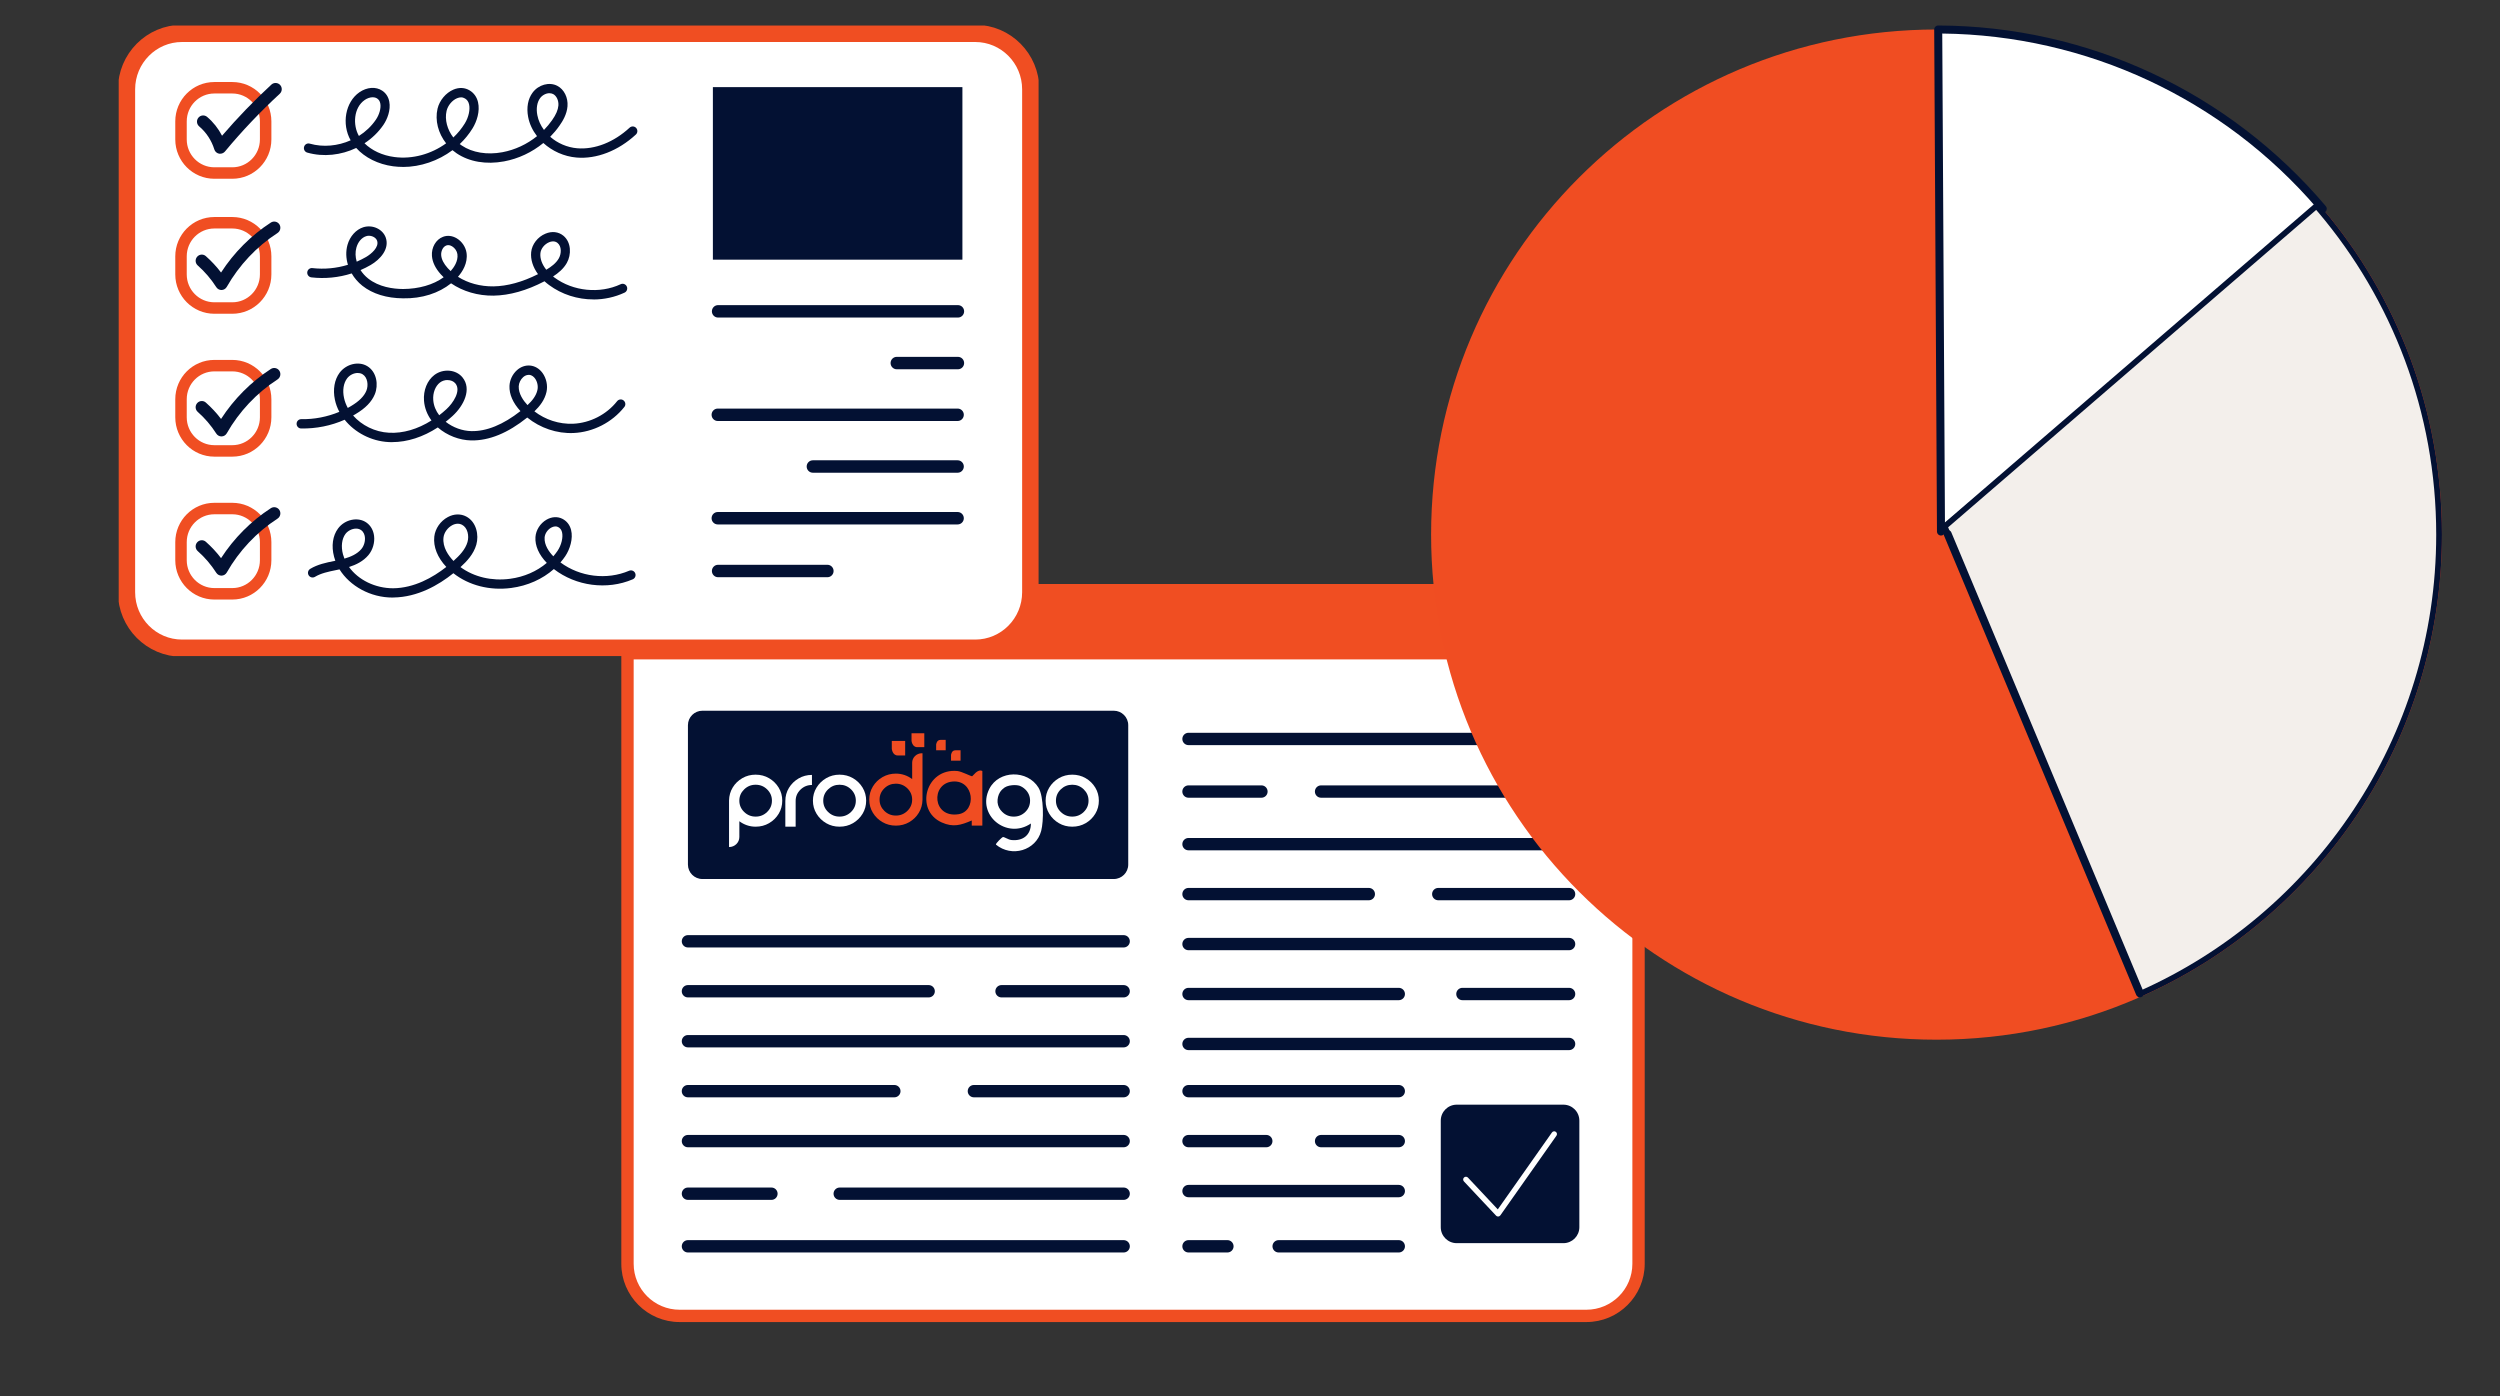 <?xml version="1.0" encoding="UTF-8"?> <svg xmlns="http://www.w3.org/2000/svg" width="385" height="215" viewBox="0 0 385 215" fill="none"><rect x="0" y="0" width="385" height="215" fill="#333333" stroke="none"/><path d="M244.306 90.883H104.662C100.229 90.883 96.635 94.475 96.635 98.905V194.623C96.635 199.054 100.229 202.646 104.662 202.646H244.306C248.74 202.646 252.334 199.054 252.334 194.623V98.905C252.334 94.475 248.74 90.883 244.306 90.883Z" fill="white"></path><path d="M244.306 203.596H104.662C99.712 203.596 95.683 199.57 95.683 194.623V98.905C95.683 93.958 99.712 89.932 104.662 89.932H244.306C249.257 89.932 253.285 93.958 253.285 98.905V194.623C253.285 199.57 249.257 203.596 244.306 203.596ZM104.662 91.833C100.76 91.833 97.584 95.005 97.584 98.907V194.625C97.584 198.525 100.758 201.699 104.662 201.699H244.306C248.209 201.699 251.385 198.527 251.385 194.625V98.907C251.385 95.007 248.211 91.833 244.306 91.833H104.662Z" fill="#F04E22"></path><path d="M97.474 101.547H240.147L228.725 90.594C228.725 90.594 102.762 90.788 103.136 90.83C101.217 91.259 99.474 92.428 98.35 94.044C97.226 95.659 96.736 97.698 97.477 101.549L97.474 101.547Z" fill="#F04E22"></path><path d="M171.519 109.451H108.171C106.94 109.451 105.942 110.448 105.942 111.679V133.142C105.942 134.372 106.94 135.369 108.171 135.369H171.519C172.75 135.369 173.748 134.372 173.748 133.142V111.679C173.748 110.448 172.75 109.451 171.519 109.451Z" fill="#031133"></path><path d="M240.762 170.119H224.336C222.978 170.119 221.878 171.219 221.878 172.576V188.991C221.878 190.347 222.978 191.447 224.336 191.447H240.762C242.12 191.447 243.22 190.347 243.22 188.991V172.576C243.22 171.219 242.12 170.119 240.762 170.119Z" fill="#031133"></path><path d="M173.042 145.911H105.944C105.418 145.911 104.993 145.486 104.993 144.96C104.993 144.434 105.418 144.01 105.944 144.01H173.042C173.569 144.01 173.994 144.434 173.994 144.96C173.994 145.486 173.569 145.911 173.042 145.911Z" fill="#031133"></path><path d="M173.042 192.882H105.944C105.418 192.882 104.993 192.457 104.993 191.931C104.993 191.405 105.418 190.98 105.944 190.98H173.042C173.569 190.98 173.994 191.405 173.994 191.931C173.994 192.457 173.569 192.882 173.042 192.882Z" fill="#031133"></path><path d="M173.042 176.681H105.944C105.418 176.681 104.993 176.256 104.993 175.731C104.993 175.205 105.418 174.78 105.944 174.78H173.042C173.569 174.78 173.994 175.205 173.994 175.731C173.994 176.256 173.569 176.681 173.042 176.681Z" fill="#031133"></path><path d="M118.8 184.782H105.944C105.418 184.782 104.993 184.357 104.993 183.831C104.993 183.305 105.418 182.88 105.944 182.88H118.8C119.326 182.88 119.751 183.305 119.751 183.831C119.751 184.357 119.326 184.782 118.8 184.782Z" fill="#031133"></path><path d="M173.042 184.782H129.318C128.792 184.782 128.366 184.357 128.366 183.831C128.366 183.305 128.792 182.88 129.318 182.88H173.042C173.569 182.88 173.994 183.305 173.994 183.831C173.994 184.357 173.569 184.782 173.042 184.782Z" fill="#031133"></path><path d="M173.042 161.298H105.944C105.418 161.298 104.993 160.873 104.993 160.347C104.993 159.821 105.418 159.396 105.944 159.396H173.042C173.569 159.396 173.994 159.821 173.994 160.347C173.994 160.873 173.569 161.298 173.042 161.298Z" fill="#031133"></path><path d="M173.043 168.989H149.98C149.454 168.989 149.029 168.565 149.029 168.039C149.029 167.513 149.454 167.088 149.98 167.088H173.043C173.569 167.088 173.994 167.513 173.994 168.039C173.994 168.565 173.569 168.989 173.043 168.989Z" fill="#031133"></path><path d="M137.728 168.989H105.942C105.416 168.989 104.991 168.565 104.991 168.039C104.991 167.513 105.416 167.088 105.942 167.088H137.728C138.255 167.088 138.68 167.513 138.68 168.039C138.68 168.565 138.255 168.989 137.728 168.989Z" fill="#031133"></path><path d="M143.014 153.603H105.942C105.416 153.603 104.991 153.179 104.991 152.653C104.991 152.127 105.416 151.702 105.942 151.702H143.014C143.54 151.702 143.965 152.127 143.965 152.653C143.965 153.179 143.54 153.603 143.014 153.603Z" fill="#031133"></path><path d="M173.042 153.603H154.236C153.71 153.603 153.285 153.179 153.285 152.653C153.285 152.127 153.71 151.702 154.236 151.702H173.042C173.569 151.702 173.994 152.127 173.994 152.653C173.994 153.179 173.569 153.603 173.042 153.603Z" fill="#031133"></path><path d="M241.64 161.72H183.032C182.506 161.72 182.081 161.295 182.081 160.769C182.081 160.244 182.506 159.819 183.032 159.819H241.64C242.166 159.819 242.591 160.244 242.591 160.769C242.591 161.295 242.166 161.72 241.64 161.72Z" fill="#031133"></path><path d="M215.412 168.989H183.032C182.506 168.989 182.081 168.565 182.081 168.039C182.081 167.513 182.506 167.088 183.032 167.088H215.412C215.938 167.088 216.363 167.513 216.363 168.039C216.363 168.565 215.938 168.989 215.412 168.989Z" fill="#031133"></path><path d="M215.412 184.375H183.032C182.506 184.375 182.081 183.951 182.081 183.425C182.081 182.899 182.506 182.474 183.032 182.474H215.412C215.938 182.474 216.363 182.899 216.363 183.425C216.363 183.951 215.938 184.375 215.412 184.375Z" fill="#031133"></path><path d="M189.02 192.882H183.032C182.506 192.882 182.081 192.457 182.081 191.931C182.081 191.405 182.506 190.98 183.032 190.98H189.02C189.546 190.98 189.971 191.405 189.971 191.931C189.971 192.457 189.546 192.882 189.02 192.882Z" fill="#031133"></path><path d="M215.412 192.882H196.913C196.387 192.882 195.961 192.457 195.961 191.931C195.961 191.405 196.387 190.98 196.913 190.98H215.412C215.938 190.98 216.363 191.405 216.363 191.931C216.363 192.457 215.938 192.882 215.412 192.882Z" fill="#031133"></path><path d="M195.008 176.681H183.03C182.504 176.681 182.078 176.256 182.078 175.731C182.078 175.205 182.504 174.78 183.03 174.78H195.008C195.534 174.78 195.959 175.205 195.959 175.731C195.959 176.256 195.534 176.681 195.008 176.681Z" fill="#031133"></path><path d="M215.412 176.681H203.448C202.922 176.681 202.497 176.256 202.497 175.731C202.497 175.205 202.922 174.78 203.448 174.78H215.412C215.938 174.78 216.363 175.205 216.363 175.731C216.363 176.256 215.938 176.681 215.412 176.681Z" fill="#031133"></path><path d="M241.64 114.75H183.032C182.506 114.75 182.081 114.325 182.081 113.799C182.081 113.273 182.506 112.848 183.032 112.848H241.64C242.166 112.848 242.591 113.273 242.591 113.799C242.591 114.325 242.166 114.75 241.64 114.75Z" fill="#031133"></path><path d="M241.64 130.95H183.032C182.506 130.95 182.081 130.525 182.081 129.999C182.081 129.473 182.506 129.048 183.032 129.048H241.64C242.166 129.048 242.591 129.473 242.591 129.999C242.591 130.525 242.166 130.95 241.64 130.95Z" fill="#031133"></path><path d="M194.261 122.85H183.03C182.504 122.85 182.078 122.425 182.078 121.899C182.078 121.373 182.504 120.948 183.03 120.948H194.261C194.787 120.948 195.212 121.373 195.212 121.899C195.212 122.425 194.787 122.85 194.261 122.85Z" fill="#031133"></path><path d="M241.64 122.85H203.446C202.92 122.85 202.495 122.425 202.495 121.899C202.495 121.373 202.92 120.948 203.446 120.948H241.64C242.166 120.948 242.591 121.373 242.591 121.899C242.591 122.425 242.166 122.85 241.64 122.85Z" fill="#031133"></path><path d="M241.64 146.334H183.032C182.506 146.334 182.081 145.909 182.081 145.383C182.081 144.858 182.506 144.433 183.032 144.433H241.64C242.166 144.433 242.591 144.858 242.591 145.383C242.591 145.909 242.166 146.334 241.64 146.334Z" fill="#031133"></path><path d="M241.639 138.642H221.495C220.968 138.642 220.543 138.217 220.543 137.691C220.543 137.165 220.968 136.74 221.495 136.74H241.639C242.166 136.74 242.591 137.165 242.591 137.691C242.591 138.217 242.166 138.642 241.639 138.642Z" fill="#031133"></path><path d="M210.796 138.642H183.032C182.506 138.642 182.081 138.217 182.081 137.691C182.081 137.165 182.506 136.74 183.032 136.74H210.796C211.322 136.74 211.747 137.165 211.747 137.691C211.747 138.217 211.322 138.642 210.796 138.642Z" fill="#031133"></path><path d="M215.412 154.028H183.032C182.506 154.028 182.081 153.603 182.081 153.078C182.081 152.552 182.506 152.127 183.032 152.127H215.412C215.938 152.127 216.363 152.552 216.363 153.078C216.363 153.603 215.938 154.028 215.412 154.028Z" fill="#031133"></path><path d="M241.64 154.028H225.214C224.688 154.028 224.262 153.603 224.262 153.078C224.262 152.552 224.688 152.127 225.214 152.127H241.64C242.166 152.127 242.591 152.552 242.591 153.078C242.591 153.603 242.166 154.028 241.64 154.028Z" fill="#031133"></path><path d="M230.705 187.346C230.587 187.346 230.476 187.297 230.394 187.211L225.441 181.934C225.279 181.761 225.29 181.492 225.46 181.332C225.633 181.172 225.902 181.181 226.064 181.351L230.659 186.245L238.998 174.403C239.133 174.21 239.4 174.164 239.592 174.3C239.785 174.435 239.832 174.702 239.695 174.894L231.055 187.165C230.981 187.27 230.863 187.335 230.735 187.346C230.724 187.346 230.716 187.346 230.705 187.346Z" fill="white"></path><path d="M116.369 119.299C117.125 119.299 117.815 119.48 118.434 119.842C119.053 120.204 119.547 120.687 119.916 121.293C120.284 121.899 120.467 122.568 120.467 123.304C120.467 124.04 120.284 124.718 119.916 125.321C119.547 125.927 119.055 126.409 118.434 126.77C117.815 127.13 117.125 127.309 116.369 127.309C115.898 127.309 115.449 127.235 115.024 127.088C114.599 126.941 114.21 126.735 113.86 126.47V128.901C113.86 129.755 113.153 130.445 112.279 130.445H112.271V123.273C112.288 122.532 112.477 121.863 112.843 121.266C113.208 120.666 113.702 120.191 114.321 119.833C114.94 119.476 115.622 119.297 116.369 119.297V119.299ZM116.369 125.757C117.064 125.757 117.655 125.517 118.143 125.037C118.634 124.558 118.878 123.981 118.878 123.302C118.878 122.623 118.632 122.053 118.143 121.571C117.653 121.089 117.064 120.849 116.369 120.849C115.674 120.849 115.089 121.089 114.597 121.571C114.104 122.053 113.858 122.629 113.858 123.302C113.858 123.975 114.104 124.558 114.597 125.037C115.089 125.517 115.679 125.757 116.369 125.757Z" fill="white"></path><path d="M120.943 123.342C120.943 122.608 121.128 121.937 121.498 121.331C121.869 120.725 122.365 120.242 122.984 119.88C123.603 119.518 124.289 119.335 125.041 119.335V120.887C124.352 120.887 123.761 121.127 123.268 121.609C122.776 122.091 122.53 122.667 122.53 123.34V127.307H120.941V123.34L120.943 123.342Z" fill="white"></path><path d="M129.29 119.299C130.046 119.299 130.736 119.478 131.355 119.838C131.974 120.198 132.469 120.681 132.837 121.289C133.205 121.897 133.388 122.57 133.388 123.304C133.388 124.038 133.205 124.711 132.837 125.319C132.469 125.927 131.976 126.411 131.355 126.771C130.736 127.13 130.046 127.309 129.29 127.309C128.535 127.309 127.853 127.13 127.234 126.771C126.615 126.411 126.118 125.927 125.748 125.319C125.378 124.711 125.19 124.04 125.19 123.304C125.19 122.568 125.375 121.897 125.748 121.289C126.118 120.681 126.615 120.198 127.234 119.838C127.853 119.478 128.539 119.299 129.29 119.299ZM129.29 125.757C129.985 125.757 130.576 125.517 131.065 125.037C131.555 124.558 131.799 123.982 131.799 123.302C131.799 122.623 131.553 122.046 131.065 121.567C130.574 121.089 129.985 120.848 129.29 120.848C128.596 120.848 128.011 121.087 127.518 121.567C127.026 122.046 126.779 122.623 126.779 123.302C126.779 123.982 127.026 124.558 127.518 125.037C128.011 125.517 128.6 125.757 129.29 125.757Z" fill="white"></path><path d="M165.126 119.299C165.882 119.299 166.572 119.478 167.191 119.838C167.81 120.198 168.305 120.681 168.673 121.289C169.041 121.897 169.224 122.57 169.224 123.304C169.224 124.038 169.041 124.711 168.673 125.319C168.305 125.927 167.812 126.411 167.191 126.771C166.572 127.13 165.882 127.309 165.126 127.309C164.371 127.309 163.689 127.13 163.07 126.771C162.451 126.411 161.955 125.927 161.584 125.319C161.214 124.711 161.026 124.04 161.026 123.304C161.026 122.568 161.212 121.897 161.584 121.289C161.955 120.681 162.451 120.198 163.07 119.838C163.689 119.478 164.375 119.299 165.126 119.299ZM165.126 125.757C165.821 125.757 166.413 125.517 166.901 125.037C167.391 124.558 167.635 123.982 167.635 123.302C167.635 122.623 167.389 122.046 166.901 121.567C166.41 121.089 165.819 120.848 165.126 120.848C164.434 120.848 163.849 121.087 163.354 121.567C162.862 122.046 162.615 122.623 162.615 123.302C162.615 123.982 162.862 124.558 163.354 125.037C163.847 125.517 164.436 125.757 165.126 125.757Z" fill="white"></path><path d="M159.936 121.312C158.244 118.523 153.832 118.574 152.361 121.476C150.33 125.481 155.03 129.358 158.757 126.819C158.764 128.586 157.52 129.566 155.733 129.36C155.272 129.307 154.659 128.868 154.453 128.906C154.297 128.935 153.323 129.888 153.369 130.065C155.804 132.092 159.547 130.973 160.342 127.961C160.744 126.44 160.761 122.673 159.934 121.312H159.936ZM157.896 125.04C157.406 125.519 156.815 125.759 156.122 125.759C155.43 125.759 154.842 125.519 154.35 125.04C153.923 124.625 153.68 124.135 153.624 123.571C153.588 123.012 153.716 122.45 154.003 121.985C154.101 121.84 154.215 121.702 154.35 121.569C154.466 121.455 154.59 121.357 154.716 121.27C154.929 121.14 155.173 121.039 155.449 120.986C156.027 120.871 156.528 120.883 156.953 120.986C157.301 121.104 157.616 121.298 157.896 121.571C158.387 122.051 158.631 122.627 158.631 123.306C158.631 123.986 158.385 124.562 157.896 125.042V125.04Z" fill="white"></path><path d="M140.473 119.983V117.465C140.473 116.655 141.144 115.999 141.974 115.999H142.064V123.172C142.047 123.91 141.858 124.581 141.492 125.178C141.128 125.778 140.635 126.253 140.018 126.611C139.402 126.968 138.718 127.147 137.964 127.147C137.211 127.147 136.524 126.968 135.904 126.608C135.281 126.249 134.786 125.765 134.418 125.157C134.049 124.549 133.866 123.878 133.866 123.142C133.866 122.406 134.049 121.735 134.418 121.127C134.786 120.519 135.281 120.035 135.904 119.676C136.527 119.316 137.213 119.137 137.964 119.137C138.436 119.137 138.884 119.211 139.309 119.358C139.734 119.505 140.124 119.714 140.473 119.983ZM137.962 125.597C138.657 125.597 139.248 125.357 139.736 124.877C140.227 124.4 140.471 123.821 140.471 123.142C140.471 122.463 140.225 121.886 139.736 121.407C139.246 120.929 138.654 120.687 137.962 120.687C137.27 120.687 136.676 120.927 136.188 121.407C135.697 121.886 135.453 122.463 135.453 123.142C135.453 123.821 135.699 124.398 136.188 124.877C136.678 125.357 137.267 125.597 137.962 125.597Z" fill="#F04D22"></path><path d="M151.283 127.147H149.65V126.354C147.964 127.078 146.785 127.444 145.017 126.651C140.822 124.764 142.55 118.26 147.446 118.738C148.099 118.801 149.545 119.569 149.713 119.543C149.806 119.531 150.568 118.342 151.281 118.738V127.145L151.283 127.147ZM146.676 120.36C143.296 120.681 143.588 126.007 147.598 125.391C150.475 124.949 150.033 120.04 146.676 120.36Z" fill="#F04D22"></path><path d="M139.395 114.102H137.337V115.315C137.337 115.315 137.43 116.342 138.248 116.342H139.395V114.102Z" fill="#F04D22"></path><path d="M142.342 112.922H140.376V114.081C140.376 114.081 140.465 115.061 141.248 115.061H142.342V112.922Z" fill="#F04D22"></path><path d="M145.636 115.543H144.165V114.676C144.165 114.676 144.232 113.944 144.817 113.944H145.636V115.545V115.543Z" fill="#F04D22"></path><path d="M147.928 117.143H146.457V116.277C146.457 116.277 146.524 115.545 147.109 115.545H147.928V117.145V117.143Z" fill="#F04D22"></path><path d="M376.06 82.333C376.06 114.222 356.849 141.627 329.369 153.633C319.835 157.804 309.294 160.112 298.221 160.112C255.237 160.112 220.39 125.288 220.39 82.333C220.39 39.378 255.237 4.544 298.221 4.544H298.486C321.727 4.619 342.562 14.869 356.782 31.084C357.096 31.435 357.401 31.787 357.704 32.148C369.158 45.694 376.06 63.211 376.06 82.333Z" fill="#F04D22"></path><path d="M357.704 32.148L298.913 81.858L298.486 4.544C322.23 4.619 343.475 15.326 357.706 32.148H357.704Z" fill="white"></path><path d="M298.913 82.476C298.825 82.476 298.736 82.457 298.654 82.419C298.435 82.318 298.296 82.101 298.294 81.862L297.867 4.548C297.867 4.384 297.932 4.224 298.048 4.108C298.164 3.992 298.322 3.927 298.486 3.927C321.525 4.001 343.282 14.143 358.175 31.751C358.396 32.011 358.363 32.401 358.104 32.621L299.313 82.331C299.199 82.427 299.056 82.478 298.913 82.478V82.476ZM299.107 5.166L299.523 80.532L356.832 32.079C342.32 15.195 321.346 5.416 299.107 5.166Z" fill="#031133"></path><path d="M356.74 31.703C356.951 31.944 357.159 32.185 357.366 32.432L357.367 32.433C368.756 45.902 375.618 63.319 375.618 82.333C375.618 113.881 356.709 141.017 329.603 153.048L299.482 81.08L356.74 31.703Z" fill="#F3EFEB" stroke="#031133" stroke-width="0.883"></path><path d="M329.546 153.586C329.303 153.586 329.074 153.445 328.975 153.211L299.364 82.444C299.234 82.136 299.385 81.786 299.702 81.658C300.016 81.531 300.377 81.679 300.505 81.989L330.116 152.755C330.246 153.063 330.095 153.414 329.779 153.541C329.703 153.572 329.624 153.586 329.546 153.586Z" fill="#031133"></path><g clip-path="url(#clip0_352_1016)"><path d="M150.183 5.144H28.037C23.314 5.144 19.487 9.001 19.487 13.758V91.203C19.487 95.961 23.314 99.817 28.037 99.817H150.183C154.905 99.817 158.733 95.961 158.733 91.203V13.758C158.733 9.001 154.905 5.144 150.183 5.144Z" fill="white" stroke="#F04E22" stroke-width="2.648" stroke-miterlimit="10"></path><path d="M148.211 13.417H109.784V39.989H148.211V13.417Z" fill="#031133"></path><path d="M147.526 48.904H110.581C110.058 48.904 109.631 48.474 109.631 47.947C109.631 47.419 110.058 46.989 110.581 46.989H147.526C148.05 46.989 148.476 47.419 148.476 47.947C148.476 48.474 148.05 48.904 147.526 48.904Z" fill="#031133"></path><path d="M147.478 64.834H110.533C110.01 64.834 109.583 64.404 109.583 63.877C109.583 63.35 110.01 62.92 110.533 62.92H147.478C148.001 62.92 148.428 63.35 148.428 63.877C148.428 64.404 148.001 64.834 147.478 64.834Z" fill="#031133"></path><path d="M147.478 80.764H110.533C110.01 80.764 109.583 80.334 109.583 79.807C109.583 79.28 110.01 78.85 110.533 78.85H147.478C148.001 78.85 148.428 79.28 148.428 79.807C148.428 80.334 148.001 80.764 147.478 80.764Z" fill="#031133"></path><path d="M127.423 88.892H110.581C110.058 88.892 109.631 88.462 109.631 87.934C109.631 87.407 110.058 86.977 110.581 86.977H127.423C127.947 86.977 128.373 87.407 128.373 87.934C128.373 88.462 127.947 88.892 127.423 88.892Z" fill="#031133"></path><path d="M147.478 88.892H134.669C134.146 88.892 133.719 88.462 133.719 87.934C133.719 87.407 134.146 86.977 134.669 86.977H147.478C148.001 86.977 148.428 87.407 148.428 87.934C148.428 88.462 148.001 88.892 147.478 88.892Z" fill="white"></path><path d="M147.478 72.799H125.177C124.654 72.799 124.227 72.369 124.227 71.842C124.227 71.315 124.654 70.885 125.177 70.885H147.478C148.001 70.885 148.428 71.315 148.428 71.842C148.428 72.369 148.001 72.799 147.478 72.799Z" fill="#031133"></path><path d="M117.65 72.799H110.533C110.01 72.799 109.583 72.369 109.583 71.842C109.583 71.315 110.01 70.885 110.533 70.885H117.65C118.173 70.885 118.6 71.315 118.6 71.842C118.6 72.369 118.173 72.799 117.65 72.799Z" fill="white"></path><path d="M131.457 56.869H110.581C110.058 56.869 109.631 56.439 109.631 55.912C109.631 55.385 110.058 54.955 110.581 54.955H131.457C131.98 54.955 132.407 55.385 132.407 55.912C132.407 56.439 131.98 56.869 131.457 56.869Z" fill="white"></path><path d="M147.526 56.869H138.099C137.576 56.869 137.149 56.439 137.149 55.912C137.149 55.385 137.576 54.955 138.099 54.955H147.526C148.05 54.955 148.476 55.385 148.476 55.912C148.476 56.439 148.05 56.869 147.526 56.869Z" fill="#031133"></path><path d="M35.773 13.515H33.012C30.175 13.515 27.875 15.832 27.875 18.69V21.472C27.875 24.33 30.175 26.647 33.012 26.647H35.773C38.61 26.647 40.91 24.33 40.91 21.472V18.69C40.91 15.832 38.61 13.515 35.773 13.515Z" fill="white" stroke="#F04E22" stroke-width="1.766" stroke-miterlimit="10"></path><path d="M35.773 34.304H33.012C30.175 34.304 27.875 36.62 27.875 39.478V42.261C27.875 45.119 30.175 47.436 33.012 47.436H35.773C38.61 47.436 40.91 45.119 40.91 42.261V39.478C40.91 36.62 38.61 34.304 35.773 34.304Z" fill="white" stroke="#F04E22" stroke-width="1.766" stroke-miterlimit="10"></path><path d="M35.773 56.309H33.012C30.175 56.309 27.875 58.626 27.875 61.484V64.266C27.875 67.124 30.175 69.441 33.012 69.441H35.773C38.61 69.441 40.91 67.124 40.91 64.266V61.484C40.91 58.626 38.61 56.309 35.773 56.309Z" fill="white" stroke="#F04E22" stroke-width="1.766" stroke-miterlimit="10"></path><path d="M35.773 78.315H33.012C30.175 78.315 27.875 80.632 27.875 83.49V86.272C27.875 89.13 30.175 91.447 33.012 91.447H35.773C38.61 91.447 40.91 89.13 40.91 86.272V83.49C40.91 80.632 38.61 78.315 35.773 78.315Z" fill="white" stroke="#F04E22" stroke-width="1.766" stroke-miterlimit="10"></path><path d="M62.059 25.706C61.552 25.706 61.045 25.674 60.546 25.609C58.227 25.3 56.19 24.27 54.854 22.786C52.527 23.897 49.814 24.213 47.318 23.5C46.94 23.394 46.722 22.997 46.827 22.616C46.932 22.234 47.318 22.007 47.705 22.121C49.782 22.713 52.036 22.478 54 21.61C52.575 19.079 53.187 15.713 55.345 14.212C56.504 13.409 57.881 13.312 58.855 13.961C59.435 14.342 59.813 14.926 59.95 15.648C60.199 16.954 59.644 18.357 59.04 19.241C58.267 20.369 57.269 21.318 56.134 22.064C57.245 23.167 58.871 23.938 60.731 24.181C63.508 24.554 66.415 23.735 68.701 22.072C67.485 20.523 66.962 18.544 67.381 16.735C67.679 15.47 68.661 14.293 69.828 13.799C70.706 13.426 71.599 13.474 72.348 13.937C72.984 14.326 73.427 14.942 73.612 15.721C73.95 17.14 73.411 18.73 72.783 19.752C72.235 20.645 71.567 21.464 70.802 22.186C70.907 22.267 71.012 22.34 71.116 22.413C72.743 23.508 75.021 23.881 77.364 23.443C79.32 23.078 81.164 22.21 82.701 20.969C82.017 20.085 81.534 19.079 81.333 18.008C81.059 16.565 81.3 15.234 82.017 14.269C82.927 13.036 84.601 12.574 85.833 13.223C86.872 13.766 87.5 15.032 87.395 16.362C87.298 17.611 86.646 18.665 86.163 19.347C85.737 19.963 85.254 20.531 84.73 21.066C85.849 22.048 87.331 22.705 88.9 22.835C91.606 23.054 94.536 21.902 96.959 19.663C97.249 19.395 97.7 19.412 97.966 19.704C98.231 19.996 98.215 20.45 97.925 20.718C95.204 23.232 91.863 24.522 88.788 24.262C86.856 24.1 85.044 23.265 83.675 22.023C81.928 23.451 79.843 24.441 77.621 24.854C74.876 25.365 72.284 24.927 70.327 23.613C70.102 23.459 69.892 23.297 69.683 23.127C67.493 24.765 64.764 25.714 62.043 25.714L62.059 25.706ZM71.004 14.991C70.81 14.991 70.601 15.04 70.384 15.129C69.627 15.445 68.967 16.248 68.773 17.076C68.46 18.422 68.878 19.963 69.812 21.172C70.496 20.531 71.092 19.801 71.583 19.006C72.171 18.049 72.428 16.865 72.235 16.062C72.139 15.656 71.937 15.364 71.615 15.169C71.422 15.056 71.221 14.991 70.996 14.991H71.004ZM57.414 14.975C56.979 14.975 56.512 15.153 56.166 15.397C54.443 16.589 54.314 19.266 55.272 20.937C56.295 20.288 57.196 19.444 57.881 18.438C58.428 17.643 58.702 16.63 58.565 15.932C58.501 15.591 58.34 15.34 58.082 15.169C57.889 15.04 57.655 14.983 57.414 14.983V14.975ZM84.626 14.35C84.07 14.35 83.49 14.675 83.176 15.113C82.709 15.745 82.548 16.703 82.75 17.733C82.903 18.552 83.265 19.323 83.772 20.012C84.223 19.55 84.642 19.047 85.02 18.511C85.632 17.643 85.938 16.922 85.994 16.248C86.05 15.494 85.72 14.772 85.189 14.488C85.012 14.399 84.819 14.358 84.626 14.358V14.35Z" fill="#031133"></path><path d="M91.388 46.113C88.957 46.113 86.534 45.359 84.553 43.891C84.303 43.704 84.07 43.518 83.853 43.315C81.107 44.751 78.475 45.489 76.011 45.529C73.596 45.562 71.277 44.872 69.466 43.631C67.574 45.148 64.998 46 62.075 45.943C59.547 45.927 57.382 45.254 55.812 44.013C55.127 43.469 54.572 42.82 54.161 42.106C52.165 42.747 50.031 42.958 47.946 42.715C47.56 42.666 47.278 42.317 47.318 41.92C47.358 41.531 47.705 41.239 48.107 41.287C49.943 41.498 51.819 41.32 53.582 40.776C53.276 39.77 53.236 38.716 53.509 37.726C53.88 36.396 54.822 35.35 55.957 34.993C57.374 34.555 58.952 35.285 59.41 36.599C60.014 38.359 58.533 39.965 57.084 40.809C56.577 41.101 56.061 41.36 55.522 41.595C55.828 42.074 56.222 42.512 56.689 42.885C58.356 44.207 60.538 44.499 62.083 44.507C64.482 44.491 66.704 43.875 68.323 42.699C68.17 42.553 68.025 42.407 67.888 42.252C67.051 41.32 66.592 40.371 66.519 39.422C66.415 38.116 67.131 36.875 68.226 36.469C68.91 36.21 69.667 36.299 70.352 36.712C71.148 37.191 71.72 38.051 71.849 38.951C72.066 40.525 71.213 41.847 70.529 42.626C72.05 43.599 73.974 44.126 75.987 44.102C78.129 44.069 80.439 43.437 82.854 42.22C82.065 41.141 81.687 39.957 81.8 38.83C81.921 37.621 82.806 36.477 84.006 35.983C84.996 35.569 85.994 35.682 86.751 36.291C87.999 37.313 88.007 39.227 87.29 40.492C86.783 41.393 85.986 42.05 85.173 42.577C85.245 42.634 85.318 42.69 85.39 42.747C88.264 44.864 92.362 45.278 95.583 43.769C95.937 43.599 96.364 43.761 96.525 44.118C96.694 44.475 96.533 44.905 96.178 45.067C94.665 45.773 93.022 46.121 91.38 46.121L91.388 46.113ZM69.023 37.751C68.927 37.751 68.83 37.767 68.725 37.807C68.178 38.01 67.896 38.732 67.944 39.308C67.993 39.941 68.331 40.606 68.951 41.295C69.096 41.449 69.24 41.603 69.401 41.749C69.86 41.239 70.593 40.233 70.44 39.138C70.376 38.667 70.054 38.197 69.627 37.937C69.498 37.856 69.273 37.751 69.023 37.751ZM85.181 37.167C84.939 37.167 84.714 37.24 84.561 37.305C83.845 37.605 83.297 38.294 83.225 38.975C83.136 39.811 83.466 40.703 84.126 41.539C84.907 41.076 85.632 40.533 86.059 39.787C86.469 39.057 86.509 37.937 85.857 37.41C85.64 37.232 85.398 37.175 85.181 37.175V37.167ZM56.81 36.307C56.673 36.307 56.528 36.323 56.391 36.372C55.707 36.583 55.127 37.256 54.886 38.132C54.693 38.821 54.717 39.568 54.934 40.298C55.425 40.087 55.908 39.843 56.375 39.576C57.164 39.113 58.412 38.075 58.074 37.078C57.921 36.623 57.365 36.307 56.81 36.307Z" fill="#031133"></path><path d="M60.385 68.095C60.208 68.095 60.022 68.095 59.845 68.079C57.148 67.941 54.636 66.594 53.075 64.639C50.973 65.572 48.679 66.026 46.376 65.986C45.982 65.986 45.668 65.653 45.676 65.256C45.676 64.867 45.998 64.55 46.384 64.55H46.4C48.381 64.591 50.418 64.193 52.261 63.423C51.947 62.839 51.714 62.214 51.577 61.565C51.239 59.984 51.505 58.459 52.31 57.388C53.332 56.042 55.232 55.587 56.552 56.382C58.034 57.275 58.307 59.294 57.72 60.722C57.245 61.874 56.279 62.871 54.757 63.772C54.628 63.845 54.508 63.918 54.379 63.991C55.699 65.499 57.728 66.529 59.918 66.643C62.075 66.757 64.321 66.091 66.447 64.753C65.811 63.885 65.384 62.863 65.296 61.711C65.175 60.105 65.787 58.589 66.898 57.745C68.25 56.723 70.239 56.893 71.229 58.126C72.678 59.919 71.446 62.458 69.691 64.064C69.345 64.38 68.991 64.68 68.637 64.956C69.756 65.84 71.221 66.367 72.59 66.391C74.924 66.448 77.493 65.394 80.149 63.309C78.998 62.06 78.41 60.722 78.459 59.44C78.491 58.532 78.926 57.623 79.61 57.007C80.189 56.488 80.906 56.236 81.615 56.293C82.371 56.358 83.056 56.764 83.547 57.437C84.142 58.256 84.384 59.375 84.159 60.365C83.885 61.582 83.136 62.547 82.299 63.35C83.99 64.648 86.115 65.345 88.264 65.256C90.873 65.142 93.409 63.845 95.035 61.784C95.277 61.476 95.728 61.419 96.034 61.671C96.339 61.922 96.396 62.368 96.146 62.677C94.262 65.053 91.34 66.554 88.321 66.683C85.761 66.797 83.184 65.913 81.196 64.299C78.209 66.692 75.335 67.876 72.557 67.827C70.77 67.795 68.846 67.073 67.421 65.824C65.159 67.3 62.735 68.087 60.377 68.087L60.385 68.095ZM68.918 58.524C68.516 58.524 68.097 58.645 67.759 58.905C67.043 59.448 66.632 60.511 66.721 61.614C66.785 62.482 67.123 63.277 67.638 63.95C68.017 63.658 68.387 63.35 68.749 63.017C69.772 62.084 71.052 60.178 70.134 59.051C69.86 58.71 69.401 58.532 68.918 58.532V58.524ZM55.095 57.437C54.499 57.437 53.847 57.745 53.453 58.272C52.897 59.01 52.728 60.105 52.978 61.273C53.091 61.817 53.292 62.328 53.557 62.823C53.719 62.733 53.88 62.644 54.041 62.547C55.288 61.809 56.061 61.038 56.416 60.187C56.77 59.335 56.617 58.102 55.828 57.632C55.618 57.502 55.361 57.445 55.095 57.445V57.437ZM81.413 57.729C81.043 57.729 80.745 57.923 80.56 58.086C80.165 58.443 79.908 58.978 79.884 59.497C79.843 60.641 80.592 61.695 81.228 62.377C81.228 62.377 81.228 62.377 81.236 62.385C81.945 61.728 82.573 60.957 82.766 60.049C82.895 59.465 82.75 58.775 82.395 58.288C82.226 58.053 81.928 57.761 81.494 57.729C81.462 57.729 81.437 57.729 81.405 57.729H81.413Z" fill="#031133"></path><path d="M60.441 92.023C57.059 92.023 53.888 90.263 52.285 87.683C52.108 87.724 51.923 87.756 51.746 87.797C50.562 88.04 49.444 88.267 48.502 88.835C48.163 89.038 47.729 88.924 47.527 88.584C47.326 88.243 47.439 87.805 47.777 87.602C48.928 86.913 50.216 86.645 51.464 86.394C51.521 86.385 51.577 86.369 51.641 86.361C51.569 86.158 51.505 85.956 51.448 85.745C51.005 84.098 51.231 82.508 52.06 81.389C53.107 79.97 55.168 79.548 56.464 80.497C57.092 80.951 57.502 81.673 57.607 82.525C57.736 83.555 57.406 84.69 56.745 85.477C55.949 86.434 54.83 86.978 53.751 87.318C55.176 89.305 57.768 90.595 60.554 90.595C63.782 90.555 66.64 88.949 68.733 87.31C67.373 85.866 66.704 84.204 66.882 82.63C67.018 81.413 67.832 80.229 68.967 79.629C69.909 79.118 70.939 79.094 71.793 79.54C73.379 80.375 73.773 82.395 73.354 83.879C72.936 85.339 71.897 86.442 70.915 87.335C72.984 88.851 75.713 89.508 78.539 89.135C80.713 88.851 82.677 87.983 84.207 86.686C82.991 85.436 82.371 84.033 82.46 82.703C82.532 81.641 83.192 80.594 84.159 80.034C84.956 79.572 85.841 79.515 86.59 79.888C87.274 80.229 87.741 80.821 87.942 81.592C88.297 82.963 87.749 84.617 87.049 85.656C86.823 85.988 86.574 86.312 86.308 86.613C89.303 88.843 93.441 89.37 96.887 87.894C97.249 87.74 97.668 87.91 97.821 88.275C97.974 88.64 97.805 89.062 97.442 89.216C93.481 90.912 88.699 90.263 85.294 87.635C83.539 89.184 81.252 90.214 78.732 90.546C75.431 90.984 72.203 90.157 69.82 88.275C67.525 90.117 64.305 91.966 60.586 92.015C60.545 92.015 60.497 92.015 60.457 92.015L60.441 92.023ZM70.504 80.651C70.15 80.651 69.828 80.781 69.635 80.886C68.918 81.275 68.379 82.03 68.298 82.784C68.129 84.293 69.087 85.599 69.836 86.385C69.852 86.369 69.868 86.353 69.884 86.345C70.738 85.574 71.664 84.633 71.994 83.474C72.267 82.525 72.026 81.267 71.14 80.805C70.923 80.692 70.714 80.651 70.512 80.651H70.504ZM54.83 81.405C54.209 81.405 53.549 81.754 53.195 82.233C52.64 82.987 52.495 84.163 52.817 85.364C52.881 85.591 52.954 85.81 53.042 86.029C54 85.753 55.007 85.323 55.651 84.552C56.061 84.066 56.27 83.336 56.19 82.695C56.15 82.379 56.021 81.941 55.627 81.649C55.393 81.478 55.119 81.405 54.83 81.405ZM85.527 81.073C85.253 81.073 85.004 81.186 84.859 81.267C84.303 81.592 83.909 82.2 83.869 82.784C83.796 83.944 84.553 84.99 85.213 85.672C85.447 85.404 85.656 85.128 85.857 84.836C86.461 83.944 86.751 82.736 86.55 81.949C86.453 81.576 86.252 81.316 85.946 81.162C85.801 81.089 85.664 81.065 85.527 81.065V81.073Z" fill="#031133"></path><path d="M33.906 23.678C33.841 23.678 33.777 23.678 33.72 23.662C33.382 23.589 33.1 23.337 33.004 23.005C32.585 21.642 31.764 20.385 30.677 19.468C30.275 19.128 30.218 18.527 30.556 18.122C30.895 17.716 31.49 17.66 31.893 18C32.835 18.795 33.624 19.793 34.195 20.904C36.57 18.138 39.123 15.494 41.795 13.028C42.182 12.671 42.786 12.704 43.14 13.085C43.494 13.474 43.47 14.083 43.083 14.439C40.089 17.205 37.247 20.19 34.646 23.329C34.461 23.548 34.195 23.67 33.922 23.67L33.906 23.678Z" fill="#031133"></path><path d="M34.107 44.662C33.785 44.662 33.487 44.499 33.31 44.224C32.513 42.983 31.555 41.855 30.452 40.882C30.057 40.533 30.017 39.933 30.363 39.535C30.709 39.138 31.313 39.097 31.7 39.446C32.561 40.209 33.35 41.052 34.042 41.969C36.031 38.895 38.655 36.258 41.715 34.271C42.157 33.987 42.745 34.117 43.027 34.555C43.309 35.001 43.18 35.593 42.745 35.877C39.525 37.962 36.82 40.841 34.92 44.183C34.751 44.475 34.453 44.654 34.123 44.662H34.099H34.107Z" fill="#031133"></path><path d="M34.107 67.21C33.785 67.21 33.487 67.048 33.31 66.772C32.513 65.531 31.555 64.404 30.452 63.431C30.057 63.082 30.017 62.482 30.363 62.084C30.709 61.687 31.313 61.646 31.7 61.995C32.561 62.758 33.35 63.601 34.042 64.518C36.031 61.444 38.655 58.807 41.715 56.82C42.157 56.536 42.745 56.666 43.027 57.104C43.309 57.55 43.18 58.142 42.745 58.426C39.525 60.511 36.82 63.39 34.92 66.732C34.751 67.024 34.453 67.202 34.123 67.21H34.099H34.107Z" fill="#031133"></path><path d="M34.107 88.648C33.785 88.648 33.487 88.486 33.31 88.21C32.513 86.969 31.555 85.842 30.452 84.869C30.057 84.52 30.017 83.92 30.363 83.522C30.709 83.125 31.313 83.084 31.7 83.433C32.561 84.195 33.35 85.039 34.042 85.956C36.031 82.882 38.655 80.245 41.715 78.258C42.157 77.974 42.745 78.104 43.027 78.542C43.309 78.988 43.18 79.58 42.745 79.864C39.525 81.949 36.82 84.828 34.92 88.17C34.751 88.462 34.453 88.64 34.123 88.648H34.099H34.107Z" fill="#031133"></path></g><defs><clipPath id="clip0_352_1016"><rect width="141.662" height="97.107" fill="white" transform="translate(18.279 3.927)"></rect></clipPath></defs></svg> 